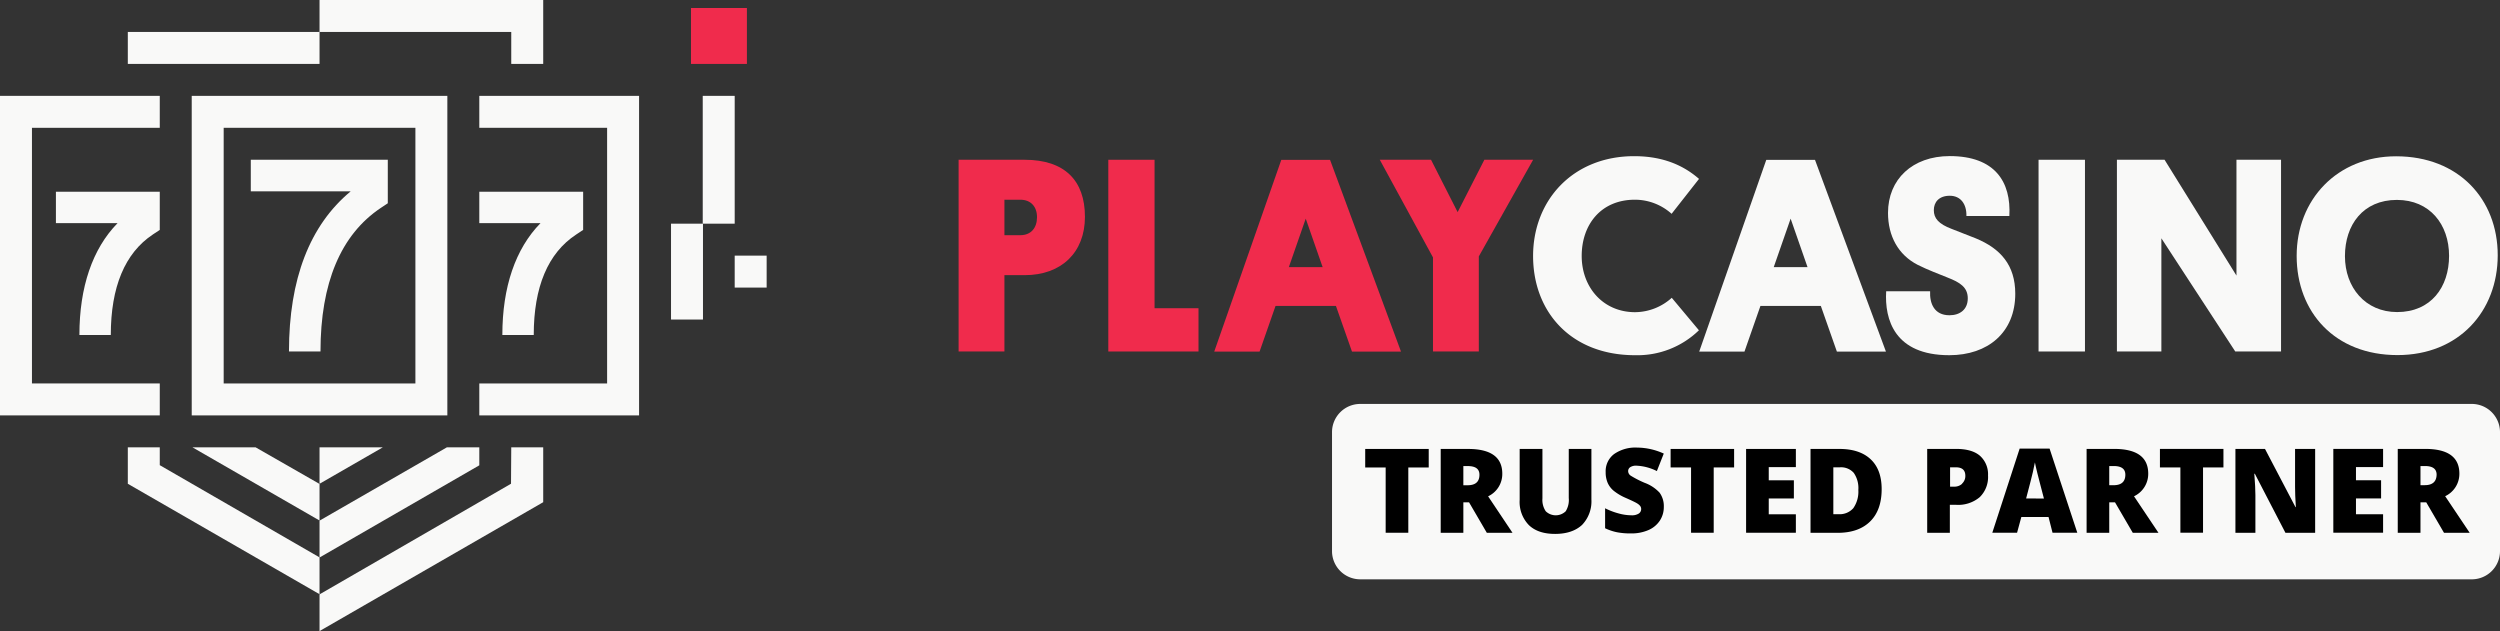 <svg xmlns="http://www.w3.org/2000/svg" viewBox="0 0 625.91 158"><rect x="0" y="0" width="625.91" height="158" fill="#333333" stroke="none"/><defs><style>.cls-1{fill:#f02b4c;}.cls-2{fill:#f9f9f8;}</style></defs><title>Asset 37</title><g id="Layer_2" data-name="Layer 2"><g id="Layer_1-2" data-name="Layer 1"><path class="cls-1" d="M173,2h14V16H173Z"/><path class="cls-2" d="M168,56h8V80h-8Z"/><path class="cls-2" d="M175.94,24h8V56h-8Z"/><path class="cls-2" d="M80.24,88H72.35c0-18.13,5.19-31.59,15.44-40.09h-25V40h34.3V50.89l-1.76,1.17C85.33,58.75,80.24,70.84,80.24,88Z"/><path class="cls-2" d="M27.74,83.87H19.88c0-12,3.28-21.6,9.55-28H14V48H40v9.56l-1.75,1.16C31.28,63.36,27.74,71.83,27.74,83.87Z"/><path class="cls-2" d="M133.63,83.87h-7.86c0-12,3.28-21.6,9.55-28H120V48h26v9.56l-1.75,1.16C137.19,63.36,133.63,71.83,133.63,83.87Z"/><path class="cls-2" d="M183.94,64h8v8h-8Z"/><path class="cls-2" d="M120,24v8h32V96H120v8h40V24Z"/><path class="cls-2" d="M40,32V24H0v80H40V96H8V32Z"/><path class="cls-2" d="M80,8v8H32V8Z"/><path class="cls-2" d="M48,24v80h64V24Zm56,72H56V32h48Z"/><path class="cls-2" d="M40,116.46V112H32v9.12L80,148.77v-9.22Z"/><path class="cls-2" d="M80,130.35v9.23l40-23.08V112h-8.12Z"/><path class="cls-2" d="M127.94,121.11h0L80,148.81V158l56-32.27V112h-8Z"/><path class="cls-2" d="M80,121.12,95.84,112H80Z"/><path class="cls-2" d="M80,121.16,64,112H48.19L80,130.32Z"/><path class="cls-2" d="M80,0V8h48v8h8V0Z"/><path class="cls-1" d="M256.53,68.89h-5.06V88H240V40h16.51c10.06,0,15.12,5.2,15.12,14.28C271.63,63.2,265.75,68.89,256.53,68.89ZM251.47,50v8.88h4c2.64,0,4.16-1.8,4.16-4.51S258,50,255.47,50Z"/><path class="cls-1" d="M277.48,88V40h11.58V77.17h11V88Z"/><path class="cls-1" d="M334.47,76.59H319.35l-4,11.44H304l16.79-48H333l17.76,48H338.49Zm-11.79-9.71h8.46l-4.23-12.14Z"/><path class="cls-1" d="M345.45,40h12.83l6.66,13.11L371.63,40h12.21l-13.6,24.2V88H358.77V64.45Z"/><path class="cls-2" d="M425.35,82.69a22.12,22.12,0,0,1-16,6.24c-16,0-25.52-10.82-25.52-24.83s10-25,25.31-25c7.29,0,12.42,2.36,16.23,5.69l-6.86,8.74A13.77,13.77,0,0,0,409.33,50C400.8,50,396,56.25,396,64.08s5.34,14.08,13.39,14.08a13.87,13.87,0,0,0,9.16-3.6Z"/><path class="cls-2" d="M455.87,76.59H440.75l-4,11.44H425.42l16.79-48h12.2l17.76,48H459.89Zm-11.79-9.71h8.46l-4.23-12.14Z"/><path class="cls-2" d="M488.63,57.31l6,2.35c6.25,2.57,9.92,6.73,9.92,13.88,0,9.71-6.86,15.39-16.51,15.39-13.73,0-16.23-8.94-15.81-16h11c-.14,3,1,6,4.85,6,2.64,0,4.58-1.46,4.58-4.23s-1.94-4-5.06-5.21c-2.43-1-4.86-1.87-7.49-3.19-4.86-2.49-7.42-7.21-7.42-13,0-8.39,6.1-14.22,15.46-14.22,11.31,0,15.4,6.45,14.92,15H492.32c.07-3-1.45-5.07-4.16-5.07s-4,1.6-4,3.61S485.32,56.06,488.63,57.31Z"/><path class="cls-2" d="M522,88H510.38V40H522Z"/><path class="cls-2" d="M541.13,59.66V88H530V40h11.93l18,29V40h11.16V88H559.63Z"/><path class="cls-2" d="M599.89,39.13c15.67,0,25.45,10.76,25.45,24.77s-9.71,25-25.11,25C584.56,88.9,575,78.15,575,64.07s10.12-24.94,24.9-24.94Zm.27,39c8.47,0,13-6.24,13-14.08s-4.81-14-13.07-14c-8.46,0-13,6.25-13,14.08s5.1,14,13.07,14Z"/><path class="cls-2" d="M625.91,138V108.13a7.07,7.07,0,0,0-7-7l-278.37,0a7.07,7.07,0,0,0-7.05,7v29.91a7.07,7.07,0,0,0,7.05,7l278.37,0A7.06,7.06,0,0,0,625.91,138Z"/><polygon points="357.7 112.4 341.8 112.4 341.8 117.04 346.92 117.04 346.92 133.38 352.59 133.38 352.59 117.04 357.7 117.04 357.7 112.4"/><path d="M376.12,118.6q0-6.19-8.55-6.2H360.7v21h5.67v-7.63h1.43l4.45,7.63h6.43l-6.11-9.14A6.17,6.17,0,0,0,376.12,118.6Zm-8.69,2.89h-1.06v-4.8h1.11c1.95,0,2.92.72,2.92,2.17C370.4,120.61,369.41,121.49,367.43,121.49Z"/><path d="M392.76,112.4v12.28A5.36,5.36,0,0,1,392,128a3.59,3.59,0,0,1-5,0,5.07,5.07,0,0,1-.83-3.23V112.4h-5.7v12.76a8.29,8.29,0,0,0,2.31,6.31q2.3,2.21,6.59,2.2t6.73-2.26a8.51,8.51,0,0,0,2.33-6.38V112.4Z"/><path d="M411.73,120.87a25.74,25.74,0,0,1-3.46-1.78,1.4,1.4,0,0,1-.64-1.11,1.16,1.16,0,0,1,.5-1,2.63,2.63,0,0,1,1.61-.39,12.59,12.59,0,0,1,5.08,1.35l1.73-4.38a16.33,16.33,0,0,0-6.64-1.5,9.32,9.32,0,0,0-5.8,1.62,5.37,5.37,0,0,0-2.11,4.52,6.64,6.64,0,0,0,.5,2.68,5.42,5.42,0,0,0,1.52,2,13,13,0,0,0,3.08,1.81q2.26,1,2.79,1.35a2.86,2.86,0,0,1,.76.65,1.25,1.25,0,0,1,.24.76,1.34,1.34,0,0,1-.59,1.12,3.16,3.16,0,0,1-1.86.44,12.21,12.21,0,0,1-3.21-.47,17,17,0,0,1-3.37-1.29v5a12.64,12.64,0,0,0,2.95,1,17.42,17.42,0,0,0,3.52.3,10.63,10.63,0,0,0,4.38-.84,6.5,6.5,0,0,0,2.85-2.36,6.18,6.18,0,0,0,1-3.46,5.73,5.73,0,0,0-1.05-3.53A9.63,9.63,0,0,0,411.73,120.87Z"/><polygon points="434.16 112.4 418.26 112.4 418.26 117.03 423.38 117.03 423.38 133.38 429.05 133.38 429.05 117.03 434.16 117.03 434.16 112.4"/><polygon points="442.83 128.76 442.83 124.8 449.12 124.8 449.12 120.25 442.83 120.25 442.83 116.95 449.62 116.95 449.62 112.4 437.16 112.4 437.16 133.38 449.62 133.38 449.62 128.76 442.83 128.76"/><path d="M460.56,112.4h-7.27v21h6.79q5.24,0,8.13-2.84t2.89-8.1q0-4.87-2.74-7.46T460.56,112.4ZM464,127.23a4.55,4.55,0,0,1-3.78,1.5H459V117h1.65a4.23,4.23,0,0,1,3.47,1.4,6.64,6.64,0,0,1,1.14,4.27A7.21,7.21,0,0,1,464,127.23Z"/><path d="M495.73,114.13q-2-1.74-6-1.74H482.5v21h5.67v-7h1.59a8.34,8.34,0,0,0,5.89-1.92,7,7,0,0,0,2.08-5.43A6.2,6.2,0,0,0,495.73,114.13Zm-4.5,7a2.81,2.81,0,0,1-2,.71h-1V117h1.46c1.57,0,2.36.71,2.36,2.13A2.58,2.58,0,0,1,491.23,121.08Z"/><path d="M505.65,112.31l-6.85,21.07H505l1.07-3.94h6.81l1,3.94h6.2l-6.94-21.07Zm1.62,12.48q1.31-4.94,1.69-6.61c.25-1.12.42-1.93.51-2.41.09.52.29,1.39.59,2.61s.56,2.2.77,3l.9,3.44Z"/><path d="M537.84,118.59q0-6.2-8.55-6.2h-6.88v21h5.67v-7.63h1.44l4.45,7.63h6.43l-6.12-9.14A6.2,6.2,0,0,0,537.84,118.59Zm-8.7,2.89h-1.06v-4.8h1.12c1.94,0,2.91.73,2.91,2.17C532.11,120.6,531.12,121.48,529.14,121.48Z"/><polygon points="556.67 112.39 540.77 112.39 540.77 117.03 545.89 117.03 545.89 133.37 551.56 133.37 551.56 117.03 556.67 117.03 556.67 112.39"/><path d="M574.6,112.39v9.49c0,1.28.06,3,.2,5.09h-.09l-7.64-14.58h-7.4v21h5v-9.45c0-1.23-.09-3-.27-5.33h.13l7.66,14.78h7.44v-21Z"/><polygon points="589.85 128.75 589.85 124.79 596.14 124.79 596.14 120.24 589.85 120.24 589.85 116.94 596.64 116.94 596.64 112.39 584.18 112.39 584.18 133.37 596.64 133.37 596.64 128.75 589.85 128.75"/><path d="M612.18,124.23a6.18,6.18,0,0,0,3.56-5.64q0-6.2-8.55-6.2h-6.88v21H606v-7.63h1.44l4.45,7.63h6.43Zm-5.13-2.76H606v-4.79h1.12c1.94,0,2.92.72,2.92,2.17C610,120.6,609,121.47,607.05,121.47Z"/></g></g></svg>